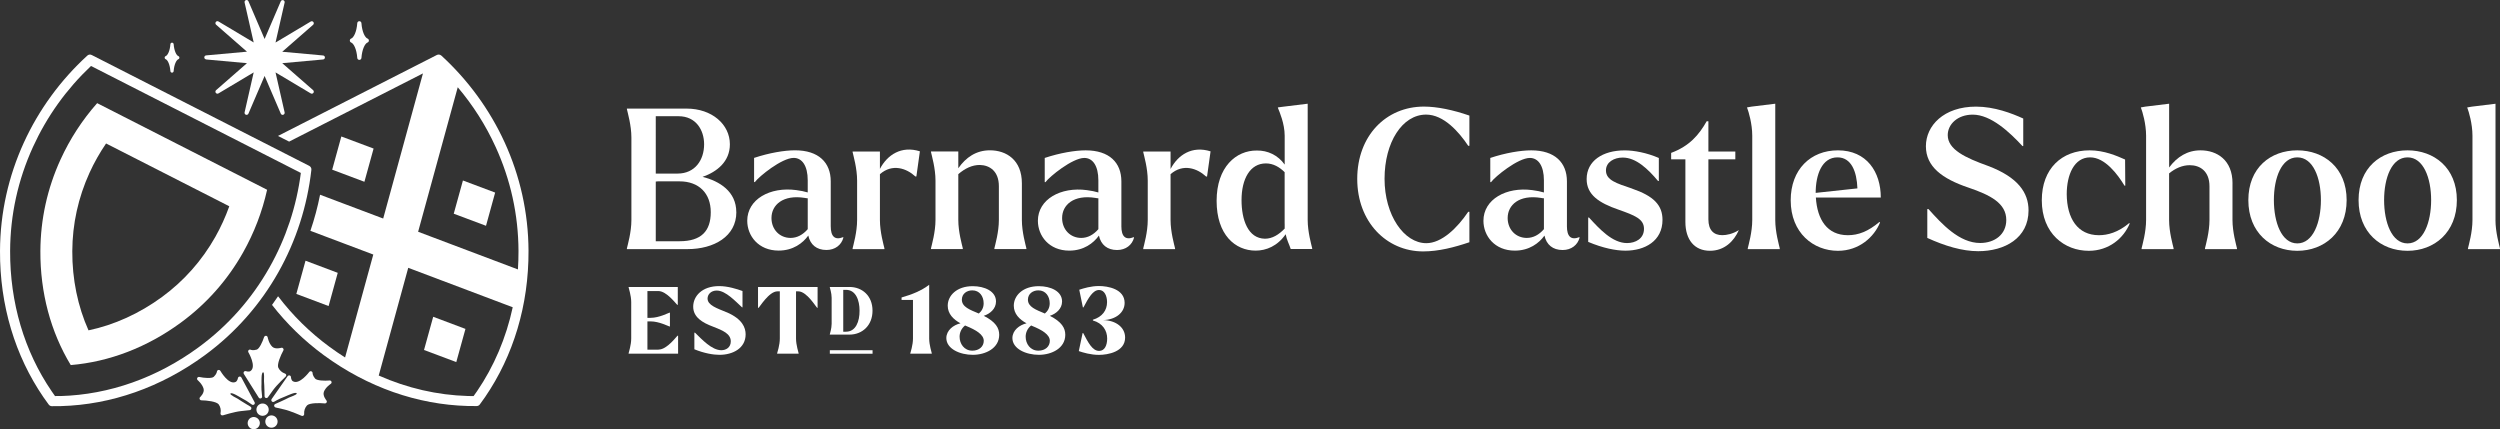 <svg fill="none" height="120" viewBox="0 0 699 120" width="699" xmlns="http://www.w3.org/2000/svg" xmlns:xlink="http://www.w3.org/1999/xlink"><rect x="0" y="0" width="699" height="120" fill="#333333" stroke="none"/><clipPath id="a"><path d="m0 0h699v120h-699z"/></clipPath><g clip-path="url(#a)" fill="#fff"><path d="m205.87 59.329c0-5.779-4.636-8.673-9.432-9.878 4.035-1.416 7.637-4.257 7.637-9.106 0-5.567-5.017-9.983-12.104-9.983h-16.688v.169c.222 1.035 1.257 4.532 1.257 7.965v23.02c0 3.381-1.035 6.93-1.257 7.913v.222h16.962c7.362 0 13.636-3.55 13.636-10.311zm-22.518-26.833h6.38c4.858 0 7.139 3.877 7.139 7.849 0 4.416-2.566 8.187-7.414 8.187h-6.105zm6.654 34.957h-6.654v-16.692l.602-.053h6.052c5.397 0 8.724 3.328 8.724 8.62 0 5.293-2.672 8.124-8.724 8.124z"/><path d="m235.813 66.471-.053-.169c-2.345.93-3.485-.169-3.485-3.053v-12.55c0-5.24-3.38-8.673-9.981-8.673-2.947 0-7.203.708-11.449 2.123v6.761h.222c1.087-1.532 7.53-6.761 10.847-6.761 2.344 0 3.929 2.187 3.929 6.275v3.381c-.877-.275-2.018-.496-3.222-.655-7.309-.983-13.688 2.567-13.688 8.568 0 4.205 3.105 8.346 8.777 8.346 4.035 0 6.759-2.071 8.291-4.205.549 2.567 2.345 4.036 5.07 4.036 2.45 0 4.203-1.416 4.742-3.433zm-9.97-2.398c-1.363 1.585-3 2.451-4.796 2.451-3.052 0-5.344-2.345-5.344-5.567 0-3.655 3.222-6.603 9.326-5.62.275.053.549.106.814.106v8.62z"/><path d="m255.944 49.346h.274l.983-7.036c-5.186-1.637-9.105.983-11.175 4.912v-4.859h-7.636v.169c.222 1.035 1.257 4.532 1.257 7.965v11.019c0 3.381-1.035 6.93-1.257 7.913v.222h8.893v-.222c-.222-.983-1.257-4.532-1.257-7.913v-12.815c3.486-3.053 7.467-1.637 9.928.655z"/><path d="m269.199 69.418c-.222-.983-1.257-4.532-1.257-7.913v-12.815c1.912-1.637 3.876-2.567 5.999-2.567 2.778.053 5.344 1.743 5.344 5.948v9.434c0 3.381-1.035 6.93-1.257 7.913v.222h8.946v-.222c-.222-.983-1.257-4.532-1.257-7.913v-10.258c0-6.497-4.309-9.223-8.946-9.223-3.812 0-6.706 1.965-8.829 5.018v-4.691h-7.636v.169c.221 1.035 1.257 4.532 1.257 7.965v11.019c0 3.381-1.036 6.93-1.257 7.913v.222h8.893z"/><path d="m313.537 63.259v-12.55c0-5.24-3.379-8.673-9.981-8.673-2.946 0-7.203.708-11.449 2.123v6.761h.222c1.088-1.532 7.531-6.761 10.847-6.761 2.345 0 3.929 2.187 3.929 6.275v3.381c-.876-.275-2.017-.496-3.221-.655-7.309-.983-13.688 2.567-13.688 8.568 0 4.205 3.105 8.346 8.777 8.346 4.034 0 6.759-2.071 8.291-4.205.549 2.567 2.344 4.035 5.069 4.035 2.451 0 4.204-1.416 4.743-3.433l-.053-.169c-2.345.93-3.486-.169-3.486-3.053zm-6.432.814c-1.362 1.585-2.999 2.451-4.795 2.451-3.052 0-5.344-2.345-5.344-5.567 0-3.655 3.221-6.603 9.326-5.62.275.053.549.106.813.106v8.62z"/><path d="m327.289 47.222v-4.86h-7.637v.169c.222 1.035 1.257 4.532 1.257 7.965v11.018c0 3.381-1.035 6.93-1.257 7.913v.222h8.893v-.222c-.221-.983-1.256-4.532-1.256-7.913v-12.815c3.485-3.053 7.467-1.637 9.928.655h.274l.982-7.036c-5.185-1.637-9.104.983-11.174 4.912z"/><path d="m365.628 28.999-6.654.813-1.69.222.053.222c.38.93 1.859 4.31 1.859 7.691v8.071c-1.859-2.62-4.742-3.983-7.795-3.93-5.777-.053-11.237 4.585-11.237 14.072 0 9.487 5.185 13.913 10.91 13.913 2.947 0 6.105-1.257 8.397-4.585.327 1.69.982 2.778 1.415 4.141h5.999v-.222c-.222-.983-1.257-4.532-1.257-7.913v-32.506zm-6.432 33.552v1.363c-1.637 1.69-3.433 2.831-5.513 2.831-4.743-.053-6.549-5.293-6.549-10.797 0-5.948 2.398-10.258 6.813-10.258 2.07 0 3.812 1.035 5.238 2.451v14.399z"/><path d="m379.485 50.054c0 12.001 8.185 20.241 18.43 20.241 4.309 0 8.724-1.141 12.928-2.567v-8.515h-.328c-3.052 4.532-7.414 8.779-11.723 8.779-6.221 0-11.671-7.796-11.671-18.002s4.964-17.949 11.618-17.949c4.911 0 9.157 4.796 11.776 8.726h.328v-8.451c-4.584-1.585-9.052-2.514-12.706-2.514-10.583 0-18.652 8.124-18.652 20.241z"/><path d="m438.114 63.259v-12.55c0-5.24-3.38-8.673-9.981-8.673-2.947 0-7.204.708-11.449 2.123v6.761h.221c1.088-1.532 7.531-6.761 10.847-6.761 2.345 0 3.929 2.187 3.929 6.275v3.381c-.876-.275-2.017-.496-3.221-.655-7.309-.983-13.688 2.567-13.688 8.568 0 4.205 3.105 8.346 8.777 8.346 4.034 0 6.759-2.071 8.291-4.205.549 2.567 2.345 4.035 5.069 4.035 2.451 0 4.204-1.416 4.743-3.433l-.053-.169c-2.345.93-3.485-.169-3.485-3.053zm-6.433.814c-1.362 1.585-2.999 2.451-4.795 2.451-3.052 0-5.344-2.345-5.344-5.567 0-3.655 3.221-6.603 9.326-5.62.275.053.549.106.813.106v8.62z"/><path d="m456.332 52.726c-4.362-1.468-7.308-2.345-7.308-5.071 0-2.345 2.291-3.602 4.689-3.602 3.707 0 7.034 3.159 9.875 6.55h.222v-6.434c-3.38-1.468-6.928-2.123-9.548-2.123-6.157 0-10.636 2.947-10.636 8.018 0 4.363 3.38 6.655 8.946 8.568 4.468 1.585 7.087 2.567 7.087 5.346s-2.397 3.983-4.742 3.983c-4.087 0-7.689-3.93-10.636-7.141h-.221v6.814c4.14 1.743 7.741 2.451 10.413 2.451 5.397 0 10.362-2.673 10.362-8.62 0-4.088-2.451-6.655-8.503-8.726z"/><path d="m477.667 61.347v-16.797h7.531v-2.187h-7.531v-8.451h-.486c-2.122 3.761-4.795 6.93-9.928 8.832v1.796h3.982v17.505c0 4.965 2.514 8.071 6.876 8.071 4.035 0 6.707-2.673 8.069-5.779-1.743 1.088-3.432 1.416-4.636 1.416-2.398 0-3.877-1.416-3.877-4.416z"/><path d="m496.372 28.999-6.654.814-1.257.222.053.169c.38.982 1.415 4.363 1.415 7.744v23.569c0 3.381-1.035 6.93-1.256 7.913v.222h8.945v-.222c-.221-.982-1.256-4.532-1.256-7.913v-32.506z"/><path d="m513.883 42.035c-7.636 0-13.202 5.346-13.202 13.966 0 9.159 6.379 14.124 13.202 14.124 5.947 0 10.14-3.877 11.777-7.913l-.169-.158c-3.169 2.673-5.894 3.708-8.83 3.708-5.777 0-8.565-4.363-8.946-10.533h18.156c0-7.141-3.929-13.195-11.998-13.195zm-6.22 11.895c0-5.071 1.742-9.93 6.104-9.93 3.876 0 5.397 3.983 5.566 8.673z"/><path d="m555.877 46.398c-6.379-2.292-11.29-4.585-11.29-8.62 0-3.053 2.777-5.726 6.981-5.726 5.122 0 10.308 4.912 13.91 8.779h.222v-7.691c-3.222-1.468-8.07-3.328-13.203-3.328-9.051 0-14.015 5.346-14.015 11.071s4.584 9.106 11.892 11.568c6.105 2.071 10.583 4.363 10.583 9.054 0 4.036-3.221 6.434-7.308 6.434-5.83 0-10.689-5.293-14.449-9.487h-.327v8.071c4.911 2.24 9.759 3.708 14.237 3.708 7.414 0 14.068-3.655 14.068-11.399 0-4.965-2.946-9.275-11.29-12.434z"/><path d="m586.855 65.763c-5.946 0-8.946-4.691-8.999-11.452 0-5.451 2.071-10.311 6.549-10.311 4.14 0 7.689 4.743 9.6 7.913h.222l-.053-7.311c-2.344-1.035-5.83-2.567-9.928-2.567-7.741 0-13.36 5.071-13.36 13.966 0 9.328 6.379 14.124 13.139 14.124 5.671 0 9.759-3.55 11.449-7.638l-.159-.106c-3.105 2.62-6.052 3.381-8.449 3.381z"/><path d="m624.212 51.258c0-6.497-4.309-9.223-8.946-9.223-3.654 0-6.548 1.796-8.777 4.796v-17.833l-6.654.814-1.256.222.052.169c.381.982 1.416 4.363 1.416 7.744v23.569c0 3.381-1.035 6.93-1.257 7.913v.222h8.946v-.222c-.222-.982-1.257-4.532-1.257-7.913v-13.036c1.795-1.468 3.76-2.292 5.777-2.292 2.894 0 5.513 1.69 5.513 5.895v9.434c0 3.381-1.035 6.93-1.256 7.913v.222h8.945v-.222c-.221-.982-1.256-4.532-1.256-7.913v-10.258z"/><path d="m642.325 42.035c-7.467 0-13.688 4.86-13.688 13.913s6.221 14.177 13.688 14.177 13.794-5.124 13.794-14.177-6.379-13.913-13.794-13.913zm0 26.02c-4.415 0-6.548-5.895-6.548-12.107s2.123-11.948 6.548-11.948c4.426 0 6.601 5.726 6.601 11.948s-2.186 12.107-6.601 12.107z"/><path d="m673.145 42.035c-7.468 0-13.688 4.86-13.688 13.913s6.22 14.177 13.688 14.177c7.467 0 13.793-5.124 13.793-14.177s-6.379-13.913-13.793-13.913zm0 26.02c-4.415 0-6.549-5.895-6.549-12.107s2.123-11.948 6.549-11.948c4.425 0 6.601 5.726 6.601 11.948s-2.187 12.107-6.601 12.107z"/><path d="m697.743 61.516v-32.506l-6.654.814-1.256.222.052.169c.381.982 1.416 4.363 1.416 7.744v23.569c0 3.381-1.035 6.93-1.257 7.913v.222h8.946v-.222c-.222-.982-1.257-4.532-1.257-7.913z"/><path d="m184.155 97.762h-3.136v-7.902h.908c2.355 0 4.996 1.373 5.26 1.426h.126v-3.866h-.126c-.264.053-2.905 1.447-5.26 1.447h-.908v-7.49h3.052c2.387 0 5.048 3.761 5.312 3.856h.127v-4.997h-13.751v.106c.021.232.729 2.282.729 4.141v10.152c0 1.87-.698 3.909-.729 4.141v.106h13.836v-5.029h-.127c-.264.106-2.926 3.888-5.313 3.888z"/><path d="m203.198 87.325c-2.746-1.141-5.365-1.965-5.365-3.856 0-1.12.929-2.229 2.566-2.229 2.535 0 5.313 3.106 7.077 4.691h.126v-4.564c-1.584-.571-4.119-1.373-6.527-1.373-4.795 0-7.256 2.821-7.256 5.758 0 2.937 2.588 4.479 5.514 5.567 2.767 1.067 4.995 1.997 4.995 4.141 0 1.659-1.299 2.462-2.64 2.462-2.672 0-5.439-3.032-7.362-4.902h-.179v4.638c2.725 1.12 5.26 1.553 7.023 1.553 3.729 0 7.309-1.838 7.309-5.726 0-1.838-.877-4.279-5.281-6.17z"/><path d="m211.954 86.078h.127c.264-.127 2.925-4.617 5.281-4.617h.676v13.184c0 1.87-.698 3.909-.75 4.141v.106h6.009v-.106c-.021-.233-.728-2.282-.728-4.141v-13.184h.644c2.387 0 4.996 4.479 5.281 4.617h.105v-5.832h-16.656v5.832z"/><path d="m237.503 80.246h-5.492v.074c.021.169.517 1.627.517 2.958v7.247c0 1.331-.496 2.789-.517 2.958v.074h5.492c3.57 0 6.453-2.546 6.453-6.698 0-4.152-2.883-6.624-6.453-6.624zm-.961 12.498h-.771v-11.705h.771c2.756 0 3.791 2.937 3.791 5.821.022 2.99-1.035 5.884-3.791 5.884z"/><path d="m259.799 79.623c-2.197 1.68-4.795 2.715-7.721 3.55v.697h3.19v10.776c0 1.87-.697 3.909-.75 4.141v.106h6.01v-.106c-.022-.232-.729-2.282-.729-4.141v-15.033z"/><path d="m275.06 88.307c1.733-.57 3.423-1.944 3.423-4.014 0-2.905-3.243-4.279-6.507-4.279-4.457 0-6.991 2.62-6.991 5.462 0 2.25 1.552 3.835 3.569 4.923-1.996.465-3.939 1.944-3.96 4.12.021 3.053 3.834 4.691 7.404 4.691 3.569 0 7.382-1.838 7.382-5.599 0-1.87-.961-3.602-4.33-5.314zm-3.189-7.12c1.996 0 3.158 1.637 3.158 3.624 0 1.268-.571 2.197-1.352 2.852-2.514-1.056-4.742-1.838-4.742-3.888.021-1.659 1.394-2.588 2.925-2.588zm0 16.861c-2.282 0-3.57-1.912-3.57-3.909 0-1.141.496-2.303 1.531-3.138.074.053.18.074.286.127 2.746 1.12 4.942 2.409 4.942 4.173 0 1.585-1.299 2.747-3.189 2.747z"/><path d="m293.533 88.307c1.732-.57 3.422-1.944 3.422-4.014 0-2.905-3.242-4.279-6.506-4.279-4.457 0-6.992 2.62-6.992 5.462 0 2.25 1.553 3.835 3.57 4.923-1.996.465-3.939 1.944-3.961 4.12.022 3.053 3.834 4.691 7.404 4.691s7.383-1.838 7.383-5.599c0-1.87-.961-3.602-4.33-5.314zm-3.19-7.12c1.997 0 3.158 1.637 3.158 3.624 0 1.268-.57 2.197-1.351 2.852-2.514-1.056-4.743-1.838-4.743-3.888.021-1.659 1.394-2.588 2.926-2.588zm0 16.861c-2.281 0-3.569-1.912-3.569-3.909 0-1.141.496-2.303 1.531-3.138.074.053.18.074.285.127 2.746 1.12 4.943 2.409 4.943 4.173 0 1.585-1.299 2.747-3.19 2.747z"/><path d="m308.457 89.501c3.548-.127 5.988-2.123 5.988-4.817 0-3.888-4.71-4.712-7.171-4.712-2.25 0-4.331.644-5.513 1.035l1.013 4.944h.159c1.426-2.694 2.64-4.87 4.372-4.87 1.5 0 2.229 1.659 2.229 3.391 0 2.282-1.341 4.141-3.961 4.923v.211c2.725.75 3.993 2.821 3.993 5.029 0 1.965-.729 3.476-2.25 3.476-1.891 0-3.052-2.335-4.457-4.997h-.158l-1.067 5.05c1.214.412 3.337 1.056 5.619 1.056 2.513 0 7.33-.856 7.33-4.849 0-2.768-2.482-4.796-6.116-4.87z"/><path d="m243.967 97.921h-11.946v.982h11.946z"/><path d="m130.142 91.962-9.019-3.391-2.567 9.286 9.02 3.381z"/><path d="m95.436 38.158-2.556 9.286 9.01 3.381 2.566-9.286z"/><path d="m94.433 76.285-9.009-3.391-2.567 9.286 9.02 3.391z"/><path d="m135.888 63.132 2.556-9.286-9.009-3.381-2.567 9.286z"/><path d="m123.383 15.54c-.338-.306-.824-.37-1.236-.169l-44.423 22.639 3.116 1.585 41.518-21.16-4.098 2.081-11.121 40.588-17.649-6.655c-.676 3.433-1.584 6.803-2.704 10.089l17.585 6.634-7.889 28.777c-1.447-.919-2.883-1.891-4.288-2.926-5.524-4.046-10.351-8.8-14.448-14.188-.549.824-1.109 1.627-1.69 2.419 4.066 5.219 8.904 9.962 14.459 14.04 12.294 9.011 26.215 13.829 40.209 14.219.855.022 1.7.032 2.556.022.338 0 .665-.169.866-.444.507-.687 1.003-1.384 1.489-2.081 7.9-11.558 12.199-25.661 12.136-40.905-.095-21.467-9.485-40.937-24.409-54.596zm-26.891 84.419c1.521.962 3.063 1.87 4.637 2.705-1.563-.835-3.116-1.743-4.637-2.705zm36.84 9.487c-.285.423-.592.856-.919 1.3-.549 0-1.077 0-1.584-.022-8.524-.243-16.952-2.186-24.937-5.725l8.249-30.119 29.214 11.029c-1.838 8.536-5.207 16.501-10.023 23.548zm5.249-68.362c4.193 9.191 6.348 18.974 6.39 29.062 0 1.743-.042 3.476-.159 5.187l-27.904-10.533 11.079-40.408c4.278 5.06 7.837 10.649 10.594 16.702z"/><path d="m87.061 47.476c.053-.454-.19-.887-.591-1.099l-60.825-30.996c-.401-.211-.898-.148-1.236.169-14.913 13.649-24.313 33.13-24.408 54.586-.074 15.244 4.225 29.348 12.136 40.906.486.707.982 1.394 1.489 2.081.201.274.528.443.866.443.856 0 1.711 0 2.556-.021 13.994-.391 27.925-5.208 40.209-14.219 17.3-12.688 27.535-31.735 29.805-51.839zm-70.099 63.238c-.517.011-1.046.021-1.584.021-.317-.444-.623-.877-.908-1.299-7.678-11.22-11.702-24.816-11.639-39.289.042-10.089 2.197-19.872 6.39-29.062 3.897-8.536 9.347-16.142 16.223-22.639l58.671 29.908c-1.215 9.381-4.161 18.266-8.777 26.442-4.975 8.8-11.618 16.29-19.751 22.259-11.671 8.568-25.031 13.29-38.624 13.681z"/><path d="m74.693 53.065-47.528-24.224c-4.183 4.733-7.615 10.015-10.245 15.773-3.697 8.092-5.587 16.702-5.63 25.576-.053 11.652 2.873 22.608 8.492 31.883 10.805-.908 21.388-4.975 30.777-11.863 7.161-5.25 13.012-11.843 17.385-19.586 3.105-5.504 5.365-11.388 6.738-17.558zm-14.491 13.174c-3.749 6.634-8.756 12.286-14.892 16.787-6.295 4.617-13.382 7.839-20.564 9.339-3-6.698-4.573-14.315-4.531-22.132.032-7.606 1.658-14.98 4.816-21.921 1.299-2.852 2.862-5.61 4.626-8.198l34.453 17.558c-1.056 2.958-2.366 5.832-3.908 8.568z"/><path d="m72.602 117.887c-.232-.908-1.162-1.468-2.07-1.246-.158.042-.306.105-.444.179-.243.148-.454.349-.602.602-.475.814-.222 1.849.581 2.346.38.221.824.285 1.257.19.929-.212 1.5-1.141 1.289-2.06z"/><path d="m75.031 116.376c-.824.476-1.098 1.532-.623 2.356.475.824 1.531 1.099 2.355.624.824-.476 1.099-1.532.623-2.356s-1.532-1.099-2.355-.624z"/><path d="m74.904 113.672c-.475-.824-1.531-1.099-2.355-.623-.824.475-1.099 1.532-.623 2.356s1.532 1.098 2.355.623c.824-.476 1.098-1.532.623-2.356z"/><path d="m70.035 114.591c.243-.148.327-.465.18-.708-.042-.074-.106-.127-.169-.169-.011-.031-2.598-1.532-3.57-2.218-.348-.243-2.228-1.057-2.049-1.437.264-.549 2.672 1.004 2.957 1.151 1.056.539 2.07 1.173 3.021 1.891.19.148.465.148.655 0 .19-.158.243-.422.127-.633l-3.686-6.899c-.127-.253-.433-.359-.697-.232-.158.074-.264.222-.285.401 0 0-.116.814-.665 1.067-1.943.877-4.214-3.074-4.235-3.106-.137-.253-.454-.338-.708-.2-.158.084-.253.243-.264.422 0 .021-.063.655-.866 1.426-.549.528-2.714.349-4.066.053-.275-.053-.549.127-.613.402-.042.19.032.38.179.496 0 .011 1.31 1.099 1.648 2.409.296 1.162-.961 2.313-.972 2.324-.211.19-.222.518-.032.729.095.105.232.169.37.169 1.542.021 4.225.327 4.848 1.13.507.708.697 1.595.517 2.451-.063.275.106.56.391.623.085.022.18.022.264 0 .032-.021 3.274-1.003 4.996-1.183 1.785-.169 2.503-.274 2.535-.274.063 0 .127-.032.19-.064z"/><path d="m79.034 97.287c-.127-.074-.275-.085-.412-.042 0 0-1.648.518-2.503-.306-.972-.94-1.278-2.609-1.278-2.631-.053-.285-.317-.465-.602-.412-.19.032-.338.169-.401.349-.422 1.331-1.331 3.296-2.059 3.507-1.067.317-1.637.053-1.669.042-.211-.095-.454-.053-.602.116s-.169.412-.053.602c.021.042 2.334 3.972.602 5.219-.486.349-1.246.053-1.246.053-.264-.106-.56.021-.676.275-.063.158-.053.338.042.486l4.161 6.623c.148.243.465.317.708.169.18-.105.275-.317.232-.517-.159-1.183-.222-2.388-.159-3.582.021-.317-.137-3.19.465-3.137.412.031.19 2.07.232 2.493.116 1.173.158 4.162.158 4.194 0 .285.232.518.518.507.085 0 .179-.021.254-.074.053-.032.106-.074.148-.127 0-.031.444-.602 1.479-2.049 1.003-1.405 3.475-3.729 3.496-3.75.137-.127.19-.307.158-.486-.042-.18-.179-.328-.359-.37-.824-.275-1.5-.877-1.869-1.669-.38-.93.676-3.423 1.426-4.775.137-.254.053-.56-.201-.697z"/><path d="m92.13 106.383c-1.384.126-3.549.052-4.035-.539-.708-.856-.697-1.49-.697-1.511.011-.232-.127-.433-.348-.517-.211-.074-.454 0-.581.179-.032.032-2.746 3.698-4.584 2.599-.507-.306-.528-1.12-.528-1.13 0-.286-.232-.518-.517-.508-.169 0-.328.085-.422.222l-4.468 6.402c-.158.233-.106.56.127.719.169.116.391.126.57.021 1.035-.613 2.112-1.12 3.243-1.532.296-.106 2.883-1.363 3.074-.792.127.391-1.817.972-2.207 1.183-1.035.56-3.749 1.754-3.802 1.775-.264.116-.38.422-.254.686.063.138.19.243.338.286.021 0 .739.169 2.471.57 1.679.38 4.785 1.754 4.816 1.764.264.117.57 0 .676-.264.042-.084.053-.179.042-.274-.074-.867.222-1.733.803-2.377.718-.708 3.412-.708 4.954-.55.285.032.539-.169.581-.443.021-.148-.032-.296-.127-.413 0-.01-1.12-1.309-.686-2.429.486-1.257 1.912-2.187 1.912-2.187.243-.159.306-.475.148-.718-.106-.159-.285-.254-.475-.233z"/><path d="m57.636 16.628 11.417 1.035-8.629 7.543c-.222.19-.254.518-.085.761.169.232.496.306.75.148l9.844-5.874-2.545 11.177c-.063.285.106.581.38.666.275.095.581-.042.697-.317l4.52-10.533 4.521 10.533c.095.211.296.349.517.349.063 0 .116 0 .18-.032.275-.095.444-.38.38-.666l-2.545-11.177 9.844 5.874c.254.148.581.085.75-.148.169-.232.137-.57-.085-.761l-8.629-7.543 11.417-1.035c.296-.021.517-.275.517-.56 0-.285-.222-.539-.517-.56l-11.417-1.035 8.629-7.543c.222-.19.253-.518.085-.761-.169-.232-.496-.306-.75-.148l-9.844 5.874 2.545-11.177c.063-.285-.106-.581-.38-.666-.275-.085-.581.042-.697.317l-4.521 10.533-4.52-10.554c-.116-.275-.422-.412-.697-.317-.275.095-.444.38-.38.666l2.545 11.177-9.844-5.874c-.254-.148-.581-.085-.75.148-.169.232-.137.57.085.761l8.629 7.543-11.417 1.035c-.296.021-.517.275-.517.56 0 .285.222.539.517.56z"/><path d="m98.182 11.885c.718.275 1.531 1.849 1.711 4.321.021.306.275.539.581.539s.56-.243.581-.539c.18-2.472.993-4.036 1.711-4.321.232-.085.37-.296.37-.549 0-.254-.148-.465-.37-.549-.718-.275-1.531-1.849-1.711-4.321-.021-.306-.275-.539-.581-.539s-.56.232-.581.539c-.18 2.472-.993 4.036-1.711 4.321-.232.085-.37.296-.37.549 0 .254.148.465.37.549z"/><path d="m46.313 16.544c.56.211 1.183 1.437 1.331 3.349.021.243.211.423.454.423s.433-.19.454-.423c.137-1.912.771-3.127 1.331-3.349.179-.063.285-.232.285-.423 0-.19-.116-.359-.285-.422-.56-.211-1.183-1.437-1.331-3.349-.021-.243-.211-.423-.454-.423s-.433.18-.454.423c-.137 1.912-.771 3.127-1.331 3.349-.18.063-.285.232-.285.422 0 .19.116.359.285.423z"/></g></svg>